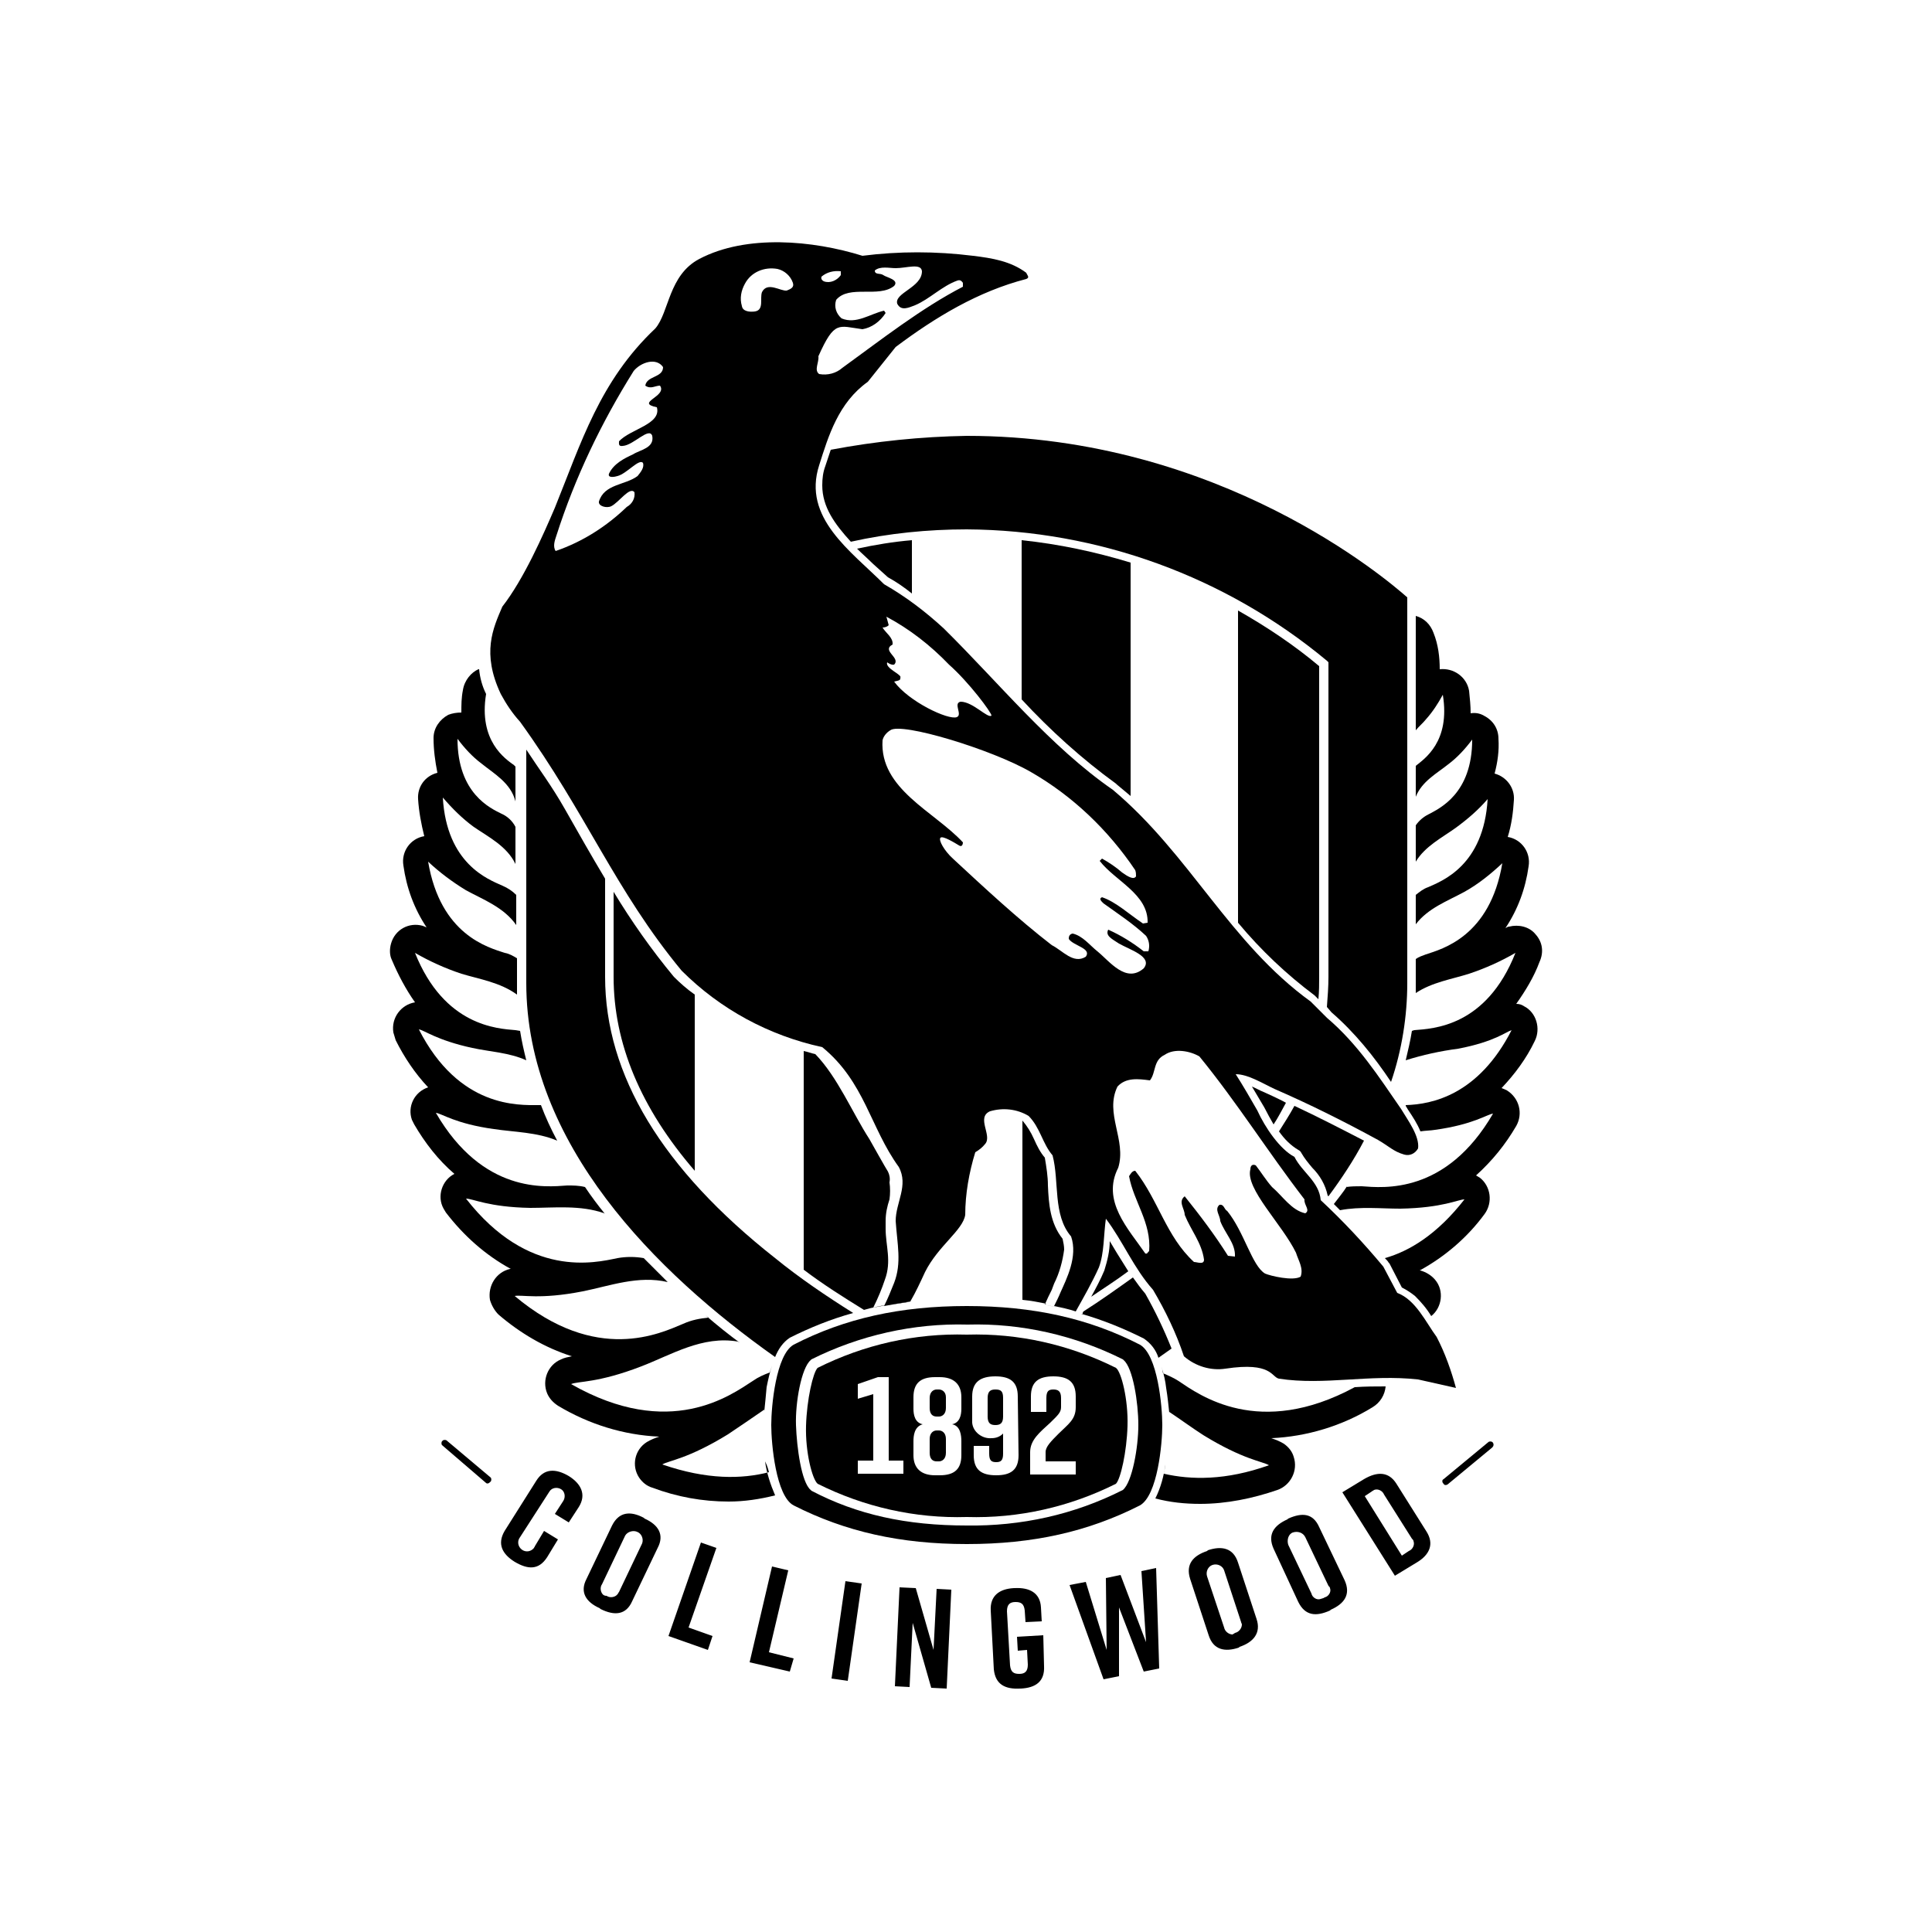 <?xml version="1.0" encoding="utf-8"?>
<!-- Generator: Adobe Illustrator 21.1.0, SVG Export Plug-In . SVG Version: 6.00 Build 0)  -->
<svg version="1.1" id="Слой_1" xmlns="http://www.w3.org/2000/svg" xmlns:xlink="http://www.w3.org/1999/xlink" x="0px" y="0px"
	 viewBox="0 0 250 250" style="enable-background:new 0 0 250 250;" xml:space="preserve">
<title>collingwood</title>
<g>
	<path d="M149.7,193.8L149.7,193.8 M150.7,178.1c0-0.1-0.1-0.2-0.1-0.3C150.6,177.9,150.6,178,150.7,178.1 M99.7,177.8l-0.1,0.3
		L99.7,177.8"/>
	<path d="M168.9,157c-1.8-0.4-2.9-2.2-4.3-3.4c-0.8-0.9-1.4-1.9-2.1-2.8c-0.4-0.2-0.7,0-0.7,0.5c-0.7,2.5,4.1,7.1,5.9,10.8
		c0.3,1,1,2,0.6,3.1c-1,0.6-3.9-0.1-4.6-0.4c-1.7-1-2.7-5.4-4.9-8.1c-0.4-0.2-0.4-0.9-1-0.8c-0.7,0.6,0.1,1.4,0.1,2.1
		c0.6,1.6,2,2.9,1.9,4.6l-0.9-0.1c-1.7-2.7-3.6-5.2-5.6-7.7c-0.9,0.7,0,1.6,0,2.4c0.8,2,2.2,3.6,2.5,5.8c0,0.7-0.9,0.3-1.3,0.3
		c-3.6-3.3-4.6-8-7.6-11.8c-0.4,0-0.6,0.4-0.8,0.7c0.6,3.3,2.9,6,2.6,9.7c-0.2,0.1-0.2,0.4-0.5,0.3c-2.2-3.2-5.7-6.8-3.5-11.1
		c1.1-3.6-1.8-7-0.1-10.5c1.1-1.2,2.7-1,4.2-0.8c0.8-1,0.4-2.6,1.9-3.3c1.3-0.9,3.3-0.5,4.5,0.2c4.9,6,8.9,12.4,13.6,18.5
		C168.7,155.9,169.6,156.6,168.9,157 M142,123.1c-1-0.8-1.9-2-3.2-2.3c-0.5,0.1-0.5,0.5-0.5,0.7c0.6,0.9,3,1.2,2.2,2.3
		c-1.6,1-3-0.8-4.4-1.5c-4.4-3.4-8.7-7.4-12.8-11.2c-1.1-1-1.9-2.4-1.6-2.7s1.9,0.7,2.4,1s0.5-0.4,0.5-0.4
		c-3.7-4-10.8-6.9-10.4-13.2c0.1-0.5,0.5-1,1-1.3c1.4-1.1,13.2,2.5,18.2,5.4c5.4,3.1,10,7.5,13.5,12.7c0.1,0.3,0.1,0.5,0.1,0.8
		c-0.3,0.5-1.1,0-1.8-0.5c-0.8-0.7-1.7-1.3-2.6-1.8l-0.3,0.3c2,2.6,6.3,4.3,6.2,8l-0.6,0.1c-1.8-1.2-3.5-2.8-5.3-3.4
		c-0.5,0.2,0,0.6,0.2,0.8c1.8,1.3,3.8,2.6,5.5,4.2c0.4,0.6,0.5,1.3,0.3,2h-0.6c-1.4-1.1-3-2.1-4.6-2.8c-0.4,0.8,0.5,1.2,1.4,1.8
		c1.4,0.8,4.4,1.7,3.2,3.2C145.7,127.3,143.6,124.4,142,123.1 M115,80.9l-0.3-1.1c3,1.6,5.7,3.7,8.1,6.2c2.6,2.3,5.5,6.2,5.5,6.6
		c-0.5,0.4-2.4-1.8-4-1.8c-1,0.2,0.3,1.7-0.5,2c-1.1,0.4-6.2-2-8.1-4.6c0.3-0.1,0.9-0.1,0.8-0.5c0.3-0.4-2-1.2-1.7-2
		c0,0,0.5,0.4,0.9,0.3c0.9-0.9-1.7-1.8-0.2-2.6c0.1-0.9-0.9-1.5-1.3-2.2C114.5,81.2,114.8,81.1,115,80.9 M101.8,37.6
		c-0.8,0.1-2.5-1.2-3.2,0.2c-0.3,0.8,0.3,2.3-0.9,2.5c-0.7,0.1-1.6,0-1.7-0.7c-0.3-1-0.1-2,0.4-2.9c0.8-1.5,2.5-2.2,4.2-1.9
		c0.9,0.2,1.7,0.9,2,1.8C102.8,37.2,102.3,37.4,101.8,37.6 M85.4,49.9c1,1.4-3.3,2.2-0.4,2.8c0.6,2.2-3.4,2.8-4.9,4.4
		c0,0.3-0.1,0.7,0.5,0.6c1.4-0.1,3.4-2.5,3.8-1.3c0.3,1.6-1.6,1.8-2.5,2.4c-1.1,0.5-2.5,1.2-3.1,2.5c-0.2,0.6,0.8,0.4,1.1,0.3
		c1.2-0.3,2.8-2.3,3.3-1.7c0.2,0.6-0.3,1.2-0.7,1.7c-1.6,1.2-4.3,1-5,3.3c-0.1,0.6,1,0.9,1.6,0.6c1-0.5,2.4-2.6,3-1.8
		c0.1,0.8-0.3,1.5-1,1.9c-2.6,2.5-5.7,4.5-9.2,5.7c-0.4-0.6-0.1-1.4,0.1-2C74.4,61.8,77.8,54.7,82,48c0.9-1.1,2.9-1.8,3.8-0.5
		c0,1.4-2.1,1.1-2.3,2.4C84.2,50.4,84.8,49.9,85.4,49.9 M105.9,46.1c2.1-4.7,2.6-3.9,5.7-3.5c1.2-0.2,2.3-1,3-2.1l-0.2-0.3
		c-1.8,0.4-3.6,1.8-5.5,1c-0.7-0.6-1-1.5-0.7-2.4c1.7-2,5.5-0.2,7.5-1.8c0.7-0.8-1-1.1-1.4-1.4s-1.1,0-1.1-0.6
		c0.7-0.6,1.9-0.3,2.7-0.3c1.4,0,3.3-0.7,3.4,0.4c0,2.1-3.6,2.8-3.2,4.2c0.5,1,1.5,0.5,2.3,0.2c1.9-0.8,3.5-2.5,5.5-3.2
		c0.3-0.1,0.5,0,0.7,0.3c0,0.1,0,0.1,0,0.2v0.3c-5.4,2.8-10.5,6.8-15.6,10.5c-0.8,0.7-1.9,1-3,0.8C105.3,47.9,106,46.9,105.9,46.1
		 M106.3,35.8c0.7-0.6,1.6-0.8,2.5-0.7v0.5c-0.5,0.7-1.4,1.1-2.2,0.8C106.4,36.3,106.2,36.1,106.3,35.8 M185.9,173
		c-1.4-1.9-2.7-4.8-5.1-5.7l-1.8-3.4c-2.5-3-5.2-5.9-8.1-8.6c-0.2-2.4-2.4-3.6-3.4-5.6c-1.9-1-3.8-3.8-4.8-6
		c-0.8-1.4-1.9-3.3-2.8-4.7c1.6,0,3.5,1.2,5,1.9c4.6,2,9,4.2,13.4,6.6c1.4,0.8,2,1.5,3.4,1.9c0.7,0.2,1.4-0.1,1.8-0.8
		c0.2-1.6-1.3-3.6-2.2-5.1c-2.9-4.2-5.6-8.4-9.6-11.8l-2.1-2.1c-10.5-7.6-15.6-19-25.6-27.4c-8.1-5.6-14.7-13.8-21.9-20.9
		c-2.4-2.2-4.9-4.1-7.7-5.7c-4.3-4.3-10.6-8.6-8.4-15.4c1.2-3.8,2.5-8.1,6.3-10.8l3.6-4.5c5.2-3.9,10.7-7.2,16.9-8.8
		c0.5-0.2,0.1-0.5,0-0.8c-2-1.5-4.4-1.9-6.9-2.2c-4.8-0.6-9.6-0.6-14.3,0c-6.4-2-15-2.8-21.1,0.4c-4,2.1-3.9,6.9-5.7,9
		c-7.2,6.8-9.6,14.8-13,23.2c-1.5,3.5-4,9.2-6.8,12.8c-1.2,2.8-2.7,6-0.2,11.3c0.7,1.3,1.5,2.5,2.5,3.6
		c8.6,11.9,12.3,21.8,20.9,32.2c5,5,11.3,8.4,18.2,9.9c5.5,4.5,6.2,10.4,9.9,15.5c1.3,2.4-0.4,4.6-0.4,7c0.2,3,0.8,5.4-0.2,8
		c-0.4,1-0.8,2-1.3,3c1.1-0.2,2.2-0.4,3.4-0.6c0.7-1.2,1.3-2.5,1.9-3.8c1.7-3.4,4.9-5.4,5.2-7.4c0-2.7,0.5-5.5,1.3-8.1
		c0.5-0.3,0.9-0.6,1.3-1.1c0.9-1.1-1.2-3.4,0.6-4.2c1.7-0.5,3.5-0.3,5,0.6c1.5,1.5,1.8,3.6,3.1,5.1c0.9,3.4,0,7.7,2.4,10.5
		c0.9,2.6-0.6,5.5-1.4,7.3c-0.2,0.5-0.5,1.1-0.8,1.7c1,0.2,1.9,0.4,2.8,0.7c1-1.8,2.1-3.7,3-5.7c0.7-1.9,0.6-4.2,0.9-6.3
		c2.2,2.9,3.6,6.4,6.1,9.2c1.6,2.7,3,5.6,4,8.6c1.5,1.3,3.5,1.9,5.4,1.6c6-0.9,5.9,1.1,6.9,1.3c5.9,0.9,11.7-0.6,18,0.1l4.9,1.1
		C187.8,177.4,187,175.1,185.9,173"/>
	<path d="M121.5,185.1h-0.3c-0.4,0-0.9,0.3-0.9,1.1v1.8c0,0.8,0.4,1.1,0.9,1.1h0.3c0.4,0,0.9-0.3,0.9-1.1v-1.8
		C122.4,185.4,121.9,185.1,121.5,185.1 M121.5,179.8h-0.3c-0.4,0-0.9,0.3-0.9,1.1v1.3c0,0.8,0.4,1.1,0.9,1.1h0.3
		c0.4,0,0.9-0.3,0.9-1.1v-1.4C122.4,180.1,121.9,179.8,121.5,179.8 M128.8,179.8c-0.6,0-1,0.2-1,1.1v2.4c0,0.9,0.4,1.1,1,1.1
		s1-0.2,1-1.1v-2.4C129.8,180,129.5,179.8,128.8,179.8"/>
	<path d="M145.3,192.8L145.3,192.8c-6.3,3.2-13.2,4.7-20.2,4.6c-7.8,0-14.2-1.4-20.1-4.5l-0.1-0.1c-1.2-1-1.8-5.5-1.9-8.4
		s0.7-7.4,1.9-8.4l0.1-0.1c6.2-3.1,13.2-4.7,20.2-4.5c7-0.2,13.9,1.4,20.1,4.5l0.1,0.1c1.2,1,1.9,5.5,1.9,8.4
		S146.5,191.8,145.3,192.8 M147.5,174c-6.6-3.4-13.8-5-22.4-5s-15.8,1.6-22.4,5c-2.3,1.3-2.9,8-2.9,10.4s0.6,9.2,2.9,10.4
		c6.7,3.4,13.8,5,22.4,5s15.7-1.6,22.4-5c2.3-1.3,2.9-8,2.9-10.4S149.8,175.3,147.5,174"/>
	<path d="M139.2,182.1c0,1.6-1,2.2-2.2,3.4c-1,1-1.7,1.7-1.7,2.4v1.2h3.9v1.7h-5.9v-2.9c0-1.6,1.3-2.6,2.6-3.8
		c0.9-0.9,1.4-1.3,1.4-2v-1.2c0-0.9-0.4-1.1-1-1.1s-0.9,0.2-0.9,1.1v1.8h-2v-2c0-1.9,1-2.6,2.9-2.6l0,0c1.9,0,2.9,0.7,2.9,2.6
		L139.2,182.1z M131.8,188.3c0,1.9-1,2.6-2.9,2.6l0,0c-1.9,0-2.9-0.7-2.9-2.6v-1.2h2v1c0,0.9,0.3,1.1,0.9,1.1s0.9-0.2,0.9-1.1v-2.6
		c-0.4,0.4-0.9,0.6-1.5,0.6c-1.2,0.1-2.4-0.8-2.5-2c0-0.2,0-0.4,0-0.6v-2.8c0-1.9,1.1-2.6,3-2.6l0,0c1.9,0,2.9,0.7,2.9,2.6
		L131.8,188.3L131.8,188.3z M124.4,182.3c0,0.8-0.2,1.8-1.2,2c1.1,0.2,1.2,1.5,1.2,2.2v1.8c0,1.8-0.9,2.6-2.8,2.6h-0.6
		c-1.8,0-2.8-0.9-2.8-2.6v-1.8c0-0.7,0.1-1.9,1.2-2.2c-1-0.2-1.2-1.2-1.2-2v-1.5c0-1.8,0.9-2.6,2.8-2.6h0.6c1.8,0,2.8,0.9,2.8,2.6
		V182.3z M116.9,190.7H111V189h2v-8.6l-2,0.6v-1.9l2.6-0.9h1.4V189h1.9L116.9,190.7L116.9,190.7z M144.4,177c-6-3-12.6-4.5-19.3-4.3
		c-6.7-0.2-13.3,1.3-19.3,4.3c-0.6,0.6-1.4,4.1-1.5,7.5s0.8,6.9,1.5,7.5c6,3,12.6,4.5,19.3,4.3l0,0c6.7,0.2,13.3-1.3,19.3-4.3
		c0.6-0.6,1.4-4.1,1.5-7.5S145.1,177.5,144.4,177L144.4,177z"/>
	<path d="M62.9,191.9l-5.7-4.9c-0.1-0.1-0.1-0.4,0-0.5c0,0,0,0,0,0l0.1-0.1c0.1-0.1,0.4-0.1,0.5,0l5.7,4.8c0.1,0.1,0.1,0.4,0,0.5
		l-0.1,0.1C63.2,192,63,192,62.9,191.9C62.9,191.8,62.9,191.8,62.9,191.9"/>
	<path d="M70.8,201.5c-1.1,1.7-2.5,1.6-4.2,0.6l0,0c-1.6-1-2.3-2.3-1.3-4l4.1-6.5c1-1.6,2.5-1.6,4.2-0.6l0,0c1.6,1,2.3,2.4,1.3,4
		l-1.3,2l-1.8-1.1l1.1-1.7c0.3-0.5,0.2-1.2-0.3-1.5c-0.5-0.3-1.2-0.2-1.5,0.3l-3.8,5.9c-0.4,0.5-0.3,1.2,0.2,1.6s1.2,0.3,1.6-0.2
		c0-0.1,0.1-0.1,0.1-0.2l1.2-2l1.8,1.1L70.8,201.5L70.8,201.5z M78.5,206.5c0.4,0.3,1.1,0.2,1.4-0.2c0.1-0.1,0.1-0.2,0.2-0.3l3-6.3
		c0.2-0.6-0.1-1.3-0.7-1.5c-0.5-0.2-1.2,0-1.5,0.5l-3,6.3c-0.3,0.4-0.2,1.1,0.2,1.4C78.3,206.5,78.4,206.5,78.5,206.5 M83.3,196.4
		l0.1,0.1c1.8,0.8,2.6,2.1,1.7,3.8l-3.3,6.9c-0.8,1.8-2.3,1.9-4.1,1l-0.1-0.1c-1.8-0.8-2.6-2.1-1.7-3.8l3.3-6.9
		C80.1,195.6,81.6,195.5,83.3,196.4 M91.6,213.5l-5.1-1.8l4.2-12.1l2,0.7l-3.6,10.3l3.1,1.1L91.6,213.5z M102.2,216.3l-5.2-1.2
		l2.9-12.4l2.1,0.5l-2.5,10.6l3.2,0.8L102.2,216.3z M107.6,217.2l1.8-12.6l2.1,0.3l-1.8,12.6L107.6,217.2z M115.8,218.2l0.6-12.8
		l2.1,0.1l2.3,8l0.4-7.9l1.9,0.1l-0.6,12.8l-2-0.1l-2.4-8.4l-0.4,8.3L115.8,218.2z M135.1,215.6c0.1,2-1.1,2.8-3,2.9H132
		c-1.9,0.1-3.2-0.5-3.4-2.5l-0.4-7.6c-0.1-1.9,1.1-2.8,3-2.9h0.1c1.9-0.1,3.3,0.6,3.4,2.5l0.1,1.8l-2.1,0.1l-0.1-1.5
		c-0.1-0.9-0.5-1.1-1.2-1.1s-1.1,0.3-1.1,1.2l0.4,7c0.1,0.9,0.5,1.1,1.2,1.1s1.1-0.3,1.1-1.2l-0.1-1.9l-1.2,0.1l-0.1-1.8l3.4-0.2
		L135.1,215.6L135.1,215.6z M150,215.9l-2,0.4l-3.2-8.3v8.9l-2,0.4l-4.4-12.2l2.1-0.4l2.7,8.8l-0.1-9.3l1.9-0.4l3.3,8.7l-0.6-9.2
		l1.9-0.4L150,215.9z M159.8,211.3c0.5-0.1,0.9-0.6,0.9-1.1c0-0.1-0.1-0.2-0.1-0.3l-2.2-6.7c-0.2-0.6-0.9-0.9-1.5-0.7
		c-0.6,0.2-0.9,0.9-0.7,1.5l0,0l2.2,6.6c0.1,0.5,0.6,0.9,1.1,0.9C159.6,211.4,159.7,211.4,159.8,211.3 M156.2,200.7l0.1-0.1
		c1.8-0.6,3.3-0.3,3.9,1.6l2.4,7.3c0.6,1.8-0.4,3-2.2,3.6l-0.1,0.1c-1.8,0.6-3.3,0.3-3.9-1.6l-2.4-7.3
		C153.4,202.4,154.4,201.3,156.2,200.7 M171.4,206.7c0.5-0.1,0.9-0.7,0.7-1.2c0-0.1-0.1-0.2-0.2-0.3l-3-6.3c-0.3-0.6-1-0.8-1.6-0.6
		s-0.8,1-0.6,1.6l3,6.3c0.1,0.5,0.7,0.9,1.2,0.7C171.2,206.8,171.3,206.8,171.4,206.7 M166.6,196.6l0.1-0.1c1.8-0.8,3.2-0.7,4,1.1
		l3.3,6.9c0.8,1.8,0,3-1.8,3.8l-0.1,0.1c-1.8,0.8-3.2,0.7-4.1-1.1l-3.2-6.9C164,198.6,164.8,197.4,166.6,196.6 M177.5,193l-0.9,0.6
		l4.8,7.7l0.9-0.6c0.5-0.2,0.8-0.8,0.6-1.3c0-0.1-0.1-0.2-0.2-0.3l-3.6-5.7c-0.2-0.5-0.8-0.8-1.3-0.6
		C177.7,192.9,177.6,192.9,177.5,193 M180.7,192l3.9,6.2c1,1.6,0.4,3-1.3,4l-2.8,1.7l-6.8-10.8l2.8-1.7
		C178.2,190.4,179.7,190.4,180.7,192"/>
	<path d="M193.1,187.3l-5.8,4.8c-0.2,0.1-0.4,0.1-0.5-0.1l0,0l-0.1-0.1c-0.1-0.2-0.1-0.4,0.1-0.5l5.8-4.8c0.1-0.1,0.4-0.1,0.5,0l0,0
		l0.1,0.1C193.3,186.9,193.3,187.1,193.1,187.3"/>
	<path d="M98.8,184c0,0.2,0,0.4,0,0.4l0,0C98.8,184.4,98.8,184.2,98.8,184z"/>
	<path d="M151.4,184.5L151.4,184.5L151.4,184.5L151.4,184.5z"/>
	<path d="M151.4,184.5c0,0.1,0,0.2,0,0.4C151.4,184.8,151.4,184.6,151.4,184.5z"/>
	<g>
		<path d="M175.3,179.5c-12.4,6.7-20.1,1-22.8-0.8c-0.6-0.4-1.3-0.7-2-1c-0.1-0.3-0.1-0.6-0.2-0.8c0.3,0.9,0.5,1.8,0.6,2.7
			c0.2,1.2,0.3,2.3,0.4,3.2c0,0,0-0.1,0-0.1c1.5,1,3,2.1,4.4,3c5.2,3.2,7.7,3.4,8.5,3.9c-5.6,2-10.1,1.9-13.6,1.1
			c0.1-0.4,0.1-0.8,0.2-1.2c-0.2,1.5-0.6,3-1.3,4.4c1.9,0.5,3.8,0.7,5.8,0.7c3.4,0,6.8-0.7,10-1.8c1.7-0.6,2.7-2.5,2.1-4.3
			c-0.2-0.7-0.7-1.3-1.3-1.7c-0.5-0.3-1-0.5-1.6-0.7c4.6-0.2,9.2-1.6,13.1-4c1-0.6,1.6-1.6,1.7-2.7
			C178,179.4,176.7,179.4,175.3,179.5z"/>
		<path d="M198.7,120.9L198.7,120.9c-0.8-1-2.2-1.3-3.4-1c-0.2,0-0.3,0.1-0.5,0.2c1.6-2.4,2.6-5.1,3-8c0.3-1.8-0.9-3.5-2.7-3.8
			c0.5-1.6,0.7-3.2,0.8-4.8c0.1-1.6-1-3-2.5-3.4c0.4-1.5,0.6-3,0.5-4.5c0-1.3-0.7-2.4-1.9-3c-0.5-0.3-1.1-0.4-1.7-0.3
			c0-1-0.1-1.9-0.2-2.9c-0.3-1.8-2-3-3.8-2.8c0-1.6-0.2-3.2-0.8-4.7c-0.4-1.1-1.2-1.9-2.3-2.2v14.8c0.4-0.5,0.9-0.9,1.3-1.4
			c0.9-1,1.6-2.1,2.2-3.2c1,6.1-2.4,8.3-3.5,9.2v4c0.8-2,2.7-3,4.2-4.2c1.2-0.9,2.2-2,3.1-3.2c0,7-4.2,8.9-5.7,9.7
			c-0.6,0.3-1.2,0.8-1.6,1.4v4.7c1.2-2,3.4-3.1,5.2-4.4c1.5-1.1,2.9-2.3,4.1-3.7c-0.5,8.6-5.9,10.6-7.7,11.4c-0.6,0.2-1.1,0.6-1.6,1
			v3.8c1.6-2.1,4.1-3,6.3-4.2c1.8-1,3.4-2.3,4.9-3.7l0,0c-1.6,9.5-7.8,11.1-9.9,11.8c-0.5,0.2-0.9,0.3-1.3,0.6v3.3
			c0,0.4,0,0.8,0,1.2v-0.1c2.1-1.4,4.7-1.8,6.9-2.5c2.1-0.7,4.1-1.6,6-2.7c-3.8,9.6-10.7,9.8-13.1,10l-0.3,0.1
			c-0.2,1.3-0.5,2.5-0.8,3.8c2.2-0.7,4.5-1.2,6.8-1.5c4.7-0.9,6.2-2.2,6.9-2.4c-4.3,8.4-10.3,9.6-13.7,9.7v0.1l0.3,0.5
			c0.6,0.9,1.2,1.8,1.6,2.8c0.6-0.1,1.3-0.1,1.9-0.2c5-0.7,6.7-2,7.5-2.1c-6.1,10.5-14.2,9.6-17,9.4c-0.7,0-1.3,0-2,0.1l0.1-0.1
			c-0.5,0.8-1.1,1.5-1.7,2.3l0.1,0.1l0.7,0.7c2.6-0.5,5.3-0.2,7.8-0.2c5.5-0.1,7.5-1.2,8.3-1.2c-3.5,4.5-7.1,6.7-10.3,7.6
			c0.2,0.2,0.4,0.4,0.5,0.6l0.1,0.1l1.6,3.1c0.6,0.3,1.2,0.7,1.7,1.1l0,0c0.8,0.8,1.5,1.6,2.1,2.6l0,0c1.4-1.1,1.7-3.3,0.5-4.7
			c-0.5-0.6-1.2-1-1.9-1.2c0,0-0.1,0-0.1,0c3.3-1.8,6.2-4.3,8.4-7.3c1.1-1.5,0.8-3.6-0.6-4.7c-0.2-0.1-0.3-0.2-0.5-0.3
			c2.1-1.9,3.8-4,5.2-6.4c0.9-1.6,0.4-3.6-1.2-4.6c-0.2-0.1-0.4-0.2-0.7-0.3c1.7-1.8,3.2-3.8,4.3-6.1c0.8-1.6,0.2-3.7-1.4-4.5
			c-0.3-0.2-0.6-0.3-1-0.3c1.2-1.7,2.3-3.5,3-5.4C199.8,123.2,199.6,121.9,198.7,120.9z"/>
	</g>
	<g>
		<path d="M107.5,58.2c-0.2,0.6-0.4,1.2-0.6,1.8l-0.1,0.3c-0.3,0.8-0.4,1.6-0.4,2.5c0,2.8,1.6,5,3.7,7.3c4.9-1.1,10-1.6,15-1.6
			c17,0.1,33.5,6.1,46.6,17l0.2,0.2v40.7c0,1.3-0.1,2.6-0.2,3.9l0.6,0.7c3,2.6,5.5,5.7,7.7,9c1.4-4.1,2.1-8.5,2.1-12.8V77.3
			c-2.5-2.2-24.2-20.9-57-20.9C119.2,56.5,113.3,57.1,107.5,58.2z"/>
		<path d="M167.5,143.1c-0.6,1.1-1.3,2.2-2,3.3c0.7,1,1.5,1.8,2.5,2.4c0.2,0.1,0.3,0.2,0.4,0.4c0.4,0.7,0.9,1.3,1.4,1.9
			c1,1,1.7,2.2,2,3.6l0.1,0.1c1.7-2.3,3.3-4.7,4.6-7.2C173.4,146,170.5,144.5,167.5,143.1z"/>
		<path d="M148.2,167.4c-0.6-0.7-1.1-1.4-1.6-2.1c-2.1,1.5-4.2,3-6.4,4.4c-0.1,0.1-0.1,0.2-0.1,0.3h-0.2l0,0
			c2.8,0.8,5.5,1.9,8.1,3.2c0.9,0.6,1.6,1.5,1.9,2.5l1.7-1.2C150.6,172,149.5,169.7,148.2,167.4z"/>
		<path d="M78.3,126.4v-12.7c-1.8-3-3.5-6-5.2-9s-3.3-5.1-5-7.7v30.2c0,20.8,16.8,37.5,32.2,48.4c0.4-1,1-1.9,1.9-2.5
			c2.6-1.3,5.3-2.4,8.2-3.2c-3.5-2.2-6.9-4.5-10.1-7.1C85.7,151.3,78.3,139.1,78.3,126.4z"/>
	</g>
	<g>
		<path d="M170.1,128.8c0,0,0.1,0.1,0.1,0.1l0.4,0.4c0.1-1,0.1-2,0.1-3V86.2c-3.2-2.7-6.8-5.1-10.5-7.2v40.4
			C163.2,123,166.5,126.1,170.1,128.8z"/>
		<path d="M164.6,141.8l-1.1-0.5c-0.5-0.2-1-0.5-1.5-0.7l1.6,2.7c0.4,0.8,0.8,1.5,1.2,2.2c0.6-0.9,1.1-1.9,1.6-2.8
			C165.9,142.4,165.2,142.1,164.6,141.8z"/>
	</g>
	<g>
		<path d="M142.9,164.4c-0.5,1.2-1.1,2.3-1.7,3.4c1.6-1.1,3.2-2.1,4.8-3.3c-0.5-0.8-1-1.6-1.5-2.4c-0.3-0.5-0.6-1-0.9-1.5
			C143.6,161.9,143.3,163.1,142.9,164.4z"/>
		<path d="M132.2,90.5c3.7,4,7.8,7.7,12.2,10.9l0.1,0.1c0.6,0.5,1.2,1,1.8,1.5V72.8c-4.6-1.4-9.3-2.4-14.1-2.9V90.5z"/>
		<path d="M135.2,168.8c0.3-0.7,0.6-1.3,0.9-1.9l0.3-0.8c0.7-1.4,1.1-2.9,1.3-4.4c0-0.5-0.1-0.9-0.2-1.4c-1.6-2-1.8-4.5-1.9-6.9
			c0-1.2-0.2-2.4-0.4-3.6c-0.6-0.7-1-1.5-1.4-2.4c-0.4-0.9-0.9-1.7-1.5-2.4v23.2c1.1,0.1,2.1,0.3,3.1,0.5L135.2,168.8z"/>
		<path d="M138.4,169.5c-0.9-0.2-1.9-0.4-2.9-0.6C136.6,169.1,137.5,169.3,138.4,169.5L138.4,169.5z"/>
	</g>
	<g>
		<path d="M114.9,74.7c1.1,0.6,2.1,1.3,3.1,2.1v-6.9c-2.4,0.2-4.8,0.6-7.1,1.1c0.6,0.6,1.3,1.2,2,1.9L114.9,74.7z"/>
		<path d="M113,169.2c0.6-1.2,1.1-2.4,1.5-3.6c0.9-2.4,0.1-4.4,0.1-6.6c0-0.3,0-0.7,0-1V158c0-1,0.2-1.9,0.5-2.8
			c0.1-0.7,0.1-1.5,0-2.2c0.1-0.5,0-1-0.2-1.4c-0.1-0.1-2.4-4.2-2.4-4.2c-2.2-3.4-4.1-8-7-11c-0.5-0.1-1-0.3-1.5-0.4v28.3
			c2.5,1.9,5.2,3.6,7.8,5.2c1-0.3,2.1-0.5,3.1-0.7C114.2,169,113.6,169.1,113,169.2z"/>
		<path d="M114.9,168.9c1-0.2,2.1-0.3,3.1-0.5l0,0C117,168.5,115.9,168.7,114.9,168.9z"/>
	</g>
	<path d="M87.2,126.4L87.2,126.4c-2.9-3.5-5.5-7.2-7.8-11v11c0,8.6,3.5,17,10.5,25.1v-22.8C88.9,128,88,127.2,87.2,126.4z"/>
	<g>
		<path d="M64.3,91.7l0.1,0.2L64.3,91.7z"/>
		<path d="M99.5,190.5c-3.5,0.9-8,1-13.8-1c0.8-0.5,3.3-0.7,8.5-3.9c1.5-1,3.1-2.1,4.7-3.2c0,0.1,0,0.2,0,0.2c0.1-0.9,0.2-2,0.3-3.1
			c0.2-1,0.4-1.9,0.7-2.8c-0.1,0.3-0.2,0.6-0.3,0.9c-0.8,0.3-1.5,0.6-2.2,1.1c-2.8,1.8-10.7,7.7-23.5,0.4c0.9-0.4,3.4-0.1,9.1-2.3
			c3.9-1.5,7.9-4,12.5-3.2c0.1,0.1,0.2,0.1,0.3,0.2c-1.5-1.1-3-2.3-4.5-3.6l0.4,0.3c-1.1,0.1-2.2,0.3-3.3,0.8
			c-2.9,1.2-11.2,5.3-21.8-3.6c0.9-0.2,3.2,0.5,8.8-0.6c3.5-0.7,7.2-2.1,11-1.2l0.1,0.1c-1.1-1.1-2.2-2.2-3.3-3.3l0.1,0.1
			c-1.1-0.2-2.3-0.2-3.4,0c-2.9,0.6-11.5,2.7-19.6-7.7c0.9,0,2.9,1.1,8.3,1.2c3.1,0,6.5-0.4,9.6,0.7l0.1,0.1
			c-0.9-1.1-1.8-2.3-2.6-3.5l0,0c-0.8-0.2-1.5-0.2-2.3-0.2c-2.8,0.2-10.9,1.1-17-9.4c0.8,0.1,2.5,1.4,7.5,2.1
			c2.7,0.4,5.6,0.4,8.2,1.5c-0.8-1.5-1.5-3-2.1-4.6h-0.3c-2.6,0-10.3,0.4-15.5-9.8c0.7,0.1,2.3,1.4,6.9,2.4c2.3,0.5,4.8,0.6,7,1.6
			c-0.3-1.2-0.6-2.5-0.8-3.8l-0.6-0.1c-2.3-0.2-9.2-0.5-13-10c1.9,1.1,3.9,2,6,2.7c2.3,0.7,5,1.1,7.2,2.7c0,0,0,0.1,0,0.1
			c0-0.5,0-0.9,0-1.4V124c-0.5-0.3-1-0.6-1.6-0.7l0,0c-2.1-0.7-8.3-2.3-9.9-11.8c1.5,1.4,3.1,2.6,4.9,3.7c2.2,1.2,4.9,2.2,6.5,4.5
			v-3.9c-0.5-0.5-1.1-0.9-1.8-1.2l0,0c-1.8-0.8-7.2-2.8-7.7-11.4c1.2,1.4,2.5,2.7,4,3.8c1.9,1.3,4.3,2.5,5.4,4.8V107
			c-0.4-0.8-1.1-1.4-1.8-1.7l0,0c-1.4-0.7-5.7-2.6-5.7-9.7c0.9,1.2,1.9,2.3,3.1,3.2c1.6,1.3,3.8,2.5,4.4,4.9v-4.5l-0.2-0.2l0,0
			c-1.1-0.8-4.6-3.1-3.6-9.2c-0.5-1-0.8-2.1-0.9-3.2h-0.1C61,87,60.1,88,59.9,89.3c-0.2,1-0.2,1.9-0.2,2.9c-0.6,0-1.2,0.1-1.7,0.3
			c-1.1,0.6-1.9,1.7-1.9,3c0,1.5,0.2,3,0.5,4.5c-1.6,0.4-2.6,1.8-2.5,3.4c0.1,1.6,0.4,3.2,0.8,4.8c-1.8,0.3-3,2-2.7,3.8
			c0.4,2.9,1.4,5.6,3,8c-0.2-0.1-0.3-0.1-0.5-0.2c-1.8-0.5-3.6,0.5-4.1,2.3c0,0,0,0,0,0c-0.2,0.7-0.2,1.5,0.1,2.1
			c0.8,1.9,1.8,3.8,3,5.5c-1.8,0.3-3.1,2-2.8,3.9c0.1,0.3,0.2,0.7,0.3,1c1.1,2.2,2.5,4.3,4.2,6.1c-1.8,0.6-2.7,2.5-2.1,4.2
			c0,0,0,0,0,0c0.1,0.2,0.2,0.4,0.3,0.6c1.4,2.4,3.1,4.6,5.2,6.4c-1.6,0.8-2.3,2.9-1.4,4.5c0.1,0.2,0.2,0.3,0.3,0.5
			c2.3,3,5.1,5.5,8.4,7.3H66c-1.8,0.4-2.9,2.2-2.6,4c0.2,0.7,0.6,1.4,1.1,1.9c2.8,2.4,6,4.3,9.5,5.4c-0.5,0.1-1,0.2-1.4,0.4
			c-1.7,0.7-2.5,2.7-1.8,4.4c0.3,0.7,0.8,1.2,1.4,1.6c4,2.4,8.5,3.8,13.1,4c-0.6,0.2-1.1,0.4-1.6,0.7c-1.6,1-2,3.1-1,4.6
			c0,0,0,0,0,0c0.4,0.6,1,1.1,1.7,1.3c3.2,1.2,6.5,1.8,9.9,1.8c2,0,4-0.3,6-0.8c-0.6-1.4-1.1-2.9-1.3-4.4
			C99.3,189.7,99.4,190.1,99.5,190.5z"/>
	</g>
</g>
</svg>
